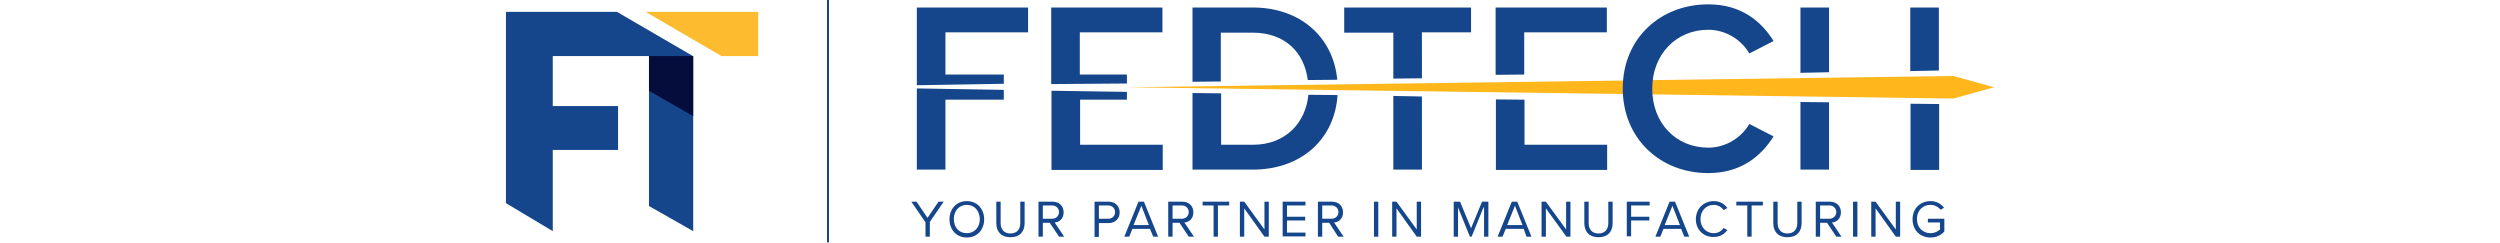 <svg xmlns="http://www.w3.org/2000/svg" viewBox="0 0 515 84" fill="#15468c" height="50">
	<title>FedTech - Custom Manufacturing Services in Minnesota</title>
	<g id="logo--small">
		<path d="M0 4.1h38.4l26.3 15.3H16.2v17.3h22.6v15.2H16.2V80L0 70.3V4.1z"/>
		<path d="M49.5 71.3V19.4h15.3V80z"/>
		<path fill="#040d3c" d="M49.5 31.4v-12h15.3v20.8z"/>
		<path fill="#fdbb30" d="M48.3 4.1h39v15.3H74.6z"/>
	</g>
	<path id="logoSeparator" d="M111.1 0h.7v83.9h-.7z"/>
	<g id="logo--large">
		<g class="logoMark">
			<path fill="#ffb71b" d="M500.9 34.1l14.1-3.9-14.1-3.9-286 3.9z"/>
			<path d="M237.6 28.3V2.6h20.9c16.4 0 27.8 10.2 29.2 25l-10.2.1c-1.2-9.4-7.7-16.4-19.1-16.4h-11v16.9l-9.8.1zm40.1 4.5c-.9 9.6-7.8 17.3-19.2 17.3h-11V32.3l-9.9-.1v26.5h20.9c16.7 0 28.3-10.5 29.3-25.8l-10.1-.1zm29.4.4v25.5h9.9V33.4l-9.9-.2zm0-6l9.9-.1V11.2h17V2.6h-43.9v8.7h17v15.9zm45.3 7.3l-9.8-.1v24.4h38.5v-8.7h-28.6V34.5zm0-8.7V11.2H381V2.6h-38.5v23.3l9.9-.1zm143.5-1.4V2.6H486v22l9.9-.2zm-38 .6V2.6H448v22.6l9.9-.2zM448 35.3v23.4h9.9V35.4l-9.9-.1zm38.1.6v22.9h9.9V36l-9.9-.1zm-343.9-5.3v28.1h9.9V34.5h20.2v-3.4l-30.1-.5zm30.1-1.6v-3.2h-20.2V11.2h28.6V2.6h-38.5v26.9l30.1-.5zm42.6-.1v-3.1h-16.3V11.2h28.6V2.6h-38.5v26.5l26.2-.2zm-16.3 5.6h16.3v-2.7l-26.1-.4v27.4h38.5v-8.7h-28.6V34.5zm217.5 25.4c11.4 0 18.3-5.9 22.6-12.7l-8.4-4.3c-2.7 4.7-8.1 8.2-14.2 8.2-11.2 0-19.4-8.5-19.4-20.4s8.3-20.4 19.4-20.4c6.1 0 11.5 3.5 14.2 8.2l8.4-4.3c-4.2-6.8-11.2-12.7-22.6-12.7-16.6 0-29.6 11.8-29.6 29.1s12.9 29.3 29.6 29.3z"/>
		</g>
		<path class="logoType" d="M145.1 76.8l-4.8-7h1.8l3.8 5.6 3.8-5.6h1.8l-4.8 7v5.1h-1.5v-5.1zm14.4-7.2c3.6 0 6 2.7 6 6.3 0 3.6-2.4 6.3-6 6.3s-6-2.7-6-6.3c0-3.6 2.4-6.3 6-6.3zm0 1.3c-2.7 0-4.5 2.1-4.5 4.9 0 2.8 1.7 4.9 4.5 4.9 2.7 0 4.5-2.1 4.5-4.9-.1-2.8-1.8-4.9-4.5-4.9zm10.2-1.1h1.5v7.4c0 2.2 1.2 3.6 3.4 3.6s3.4-1.4 3.4-3.6v-7.4h1.5v7.4c0 3-1.7 4.9-4.9 4.9s-4.9-1.9-4.9-4.9v-7.4zm18.5 7.3h-2.4v4.8h-1.5V69.8h4.9c2.2 0 3.8 1.4 3.8 3.7 0 2.2-1.5 3.4-3.1 3.5l3.3 4.9h-1.8l-3.2-4.8zm.8-6h-3.2v4.6h3.2c1.4 0 2.4-1 2.4-2.3 0-1.3-1-2.3-2.4-2.3zm14.7-1.3h4.9c2.4 0 3.8 1.7 3.8 3.7s-1.4 3.7-3.8 3.7h-3.4V82h-1.5V69.8zm4.7 1.3h-3.2v4.6h3.2c1.4 0 2.4-.9 2.4-2.3 0-1.3-1-2.3-2.4-2.3zm14.5 8.1h-6.1l-1.1 2.7H214l4.9-12.1h1.9l4.9 12.1H224l-1.1-2.7zm-5.7-1.3h5.3l-2.6-6.7-2.7 6.7zm15.9-.8h-2.4v4.8h-1.5V69.8h4.9c2.2 0 3.8 1.4 3.8 3.7 0 2.2-1.5 3.4-3.1 3.5l3.3 4.9h-1.8l-3.2-4.8zm.8-6h-3.2v4.6h3.2c1.4 0 2.4-1 2.4-2.3 0-1.3-1-2.3-2.4-2.3zm11 0h-3.8v-1.3h9.2v1.3h-3.9v10.8h-1.5V71.1zm10.6 1v9.8H254V69.8h1.5l7 9.6v-9.6h1.5v12.1h-1.5l-7-9.8zm13.3-2.3h7.9v1.3h-6.4V75h6.3v1.3h-6.3v4.2h6.4v1.3h-7.9v-12zm16.1 7.3h-2.4v4.8H281V69.8h4.9c2.2 0 3.8 1.4 3.8 3.7 0 2.2-1.5 3.4-3.1 3.5l3.3 4.9H288l-3.1-4.8zm.8-6h-3.2v4.6h3.2c1.4 0 2.4-1 2.4-2.3 0-1.3-1-2.3-2.4-2.3zm14.7-1.3h1.5v12.1h-1.5V69.8zm7.8 2.3v9.8h-1.5V69.8h1.5l7 9.6v-9.6h1.5v12.1h-1.5l-7-9.8zm30.1-.3l-4.1 10.1h-.6l-4.1-10.1v10.1H328V69.8h2.2L334 79l3.8-9.2h2.2v12.1h-1.5V71.8zm13.9 7.4H346l-1.1 2.7h-1.7l4.9-12.1h1.9l4.9 12.1h-1.7l-1-2.7zm-5.7-1.3h5.3l-2.6-6.7-2.7 6.7zm13.4-5.8v9.8h-1.5V69.8h1.5l7 9.6v-9.6h1.5v12.1H367l-7.1-9.8zm13.3-2.3h1.5v7.4c0 2.2 1.2 3.6 3.4 3.6s3.4-1.4 3.4-3.6v-7.4h1.5v7.4c0 3-1.7 4.9-4.9 4.9s-4.9-1.9-4.9-4.9v-7.4zm14.7 0h7.9v1.3h-6.4V75h6.3v1.3h-6.3v5.5h-1.5v-12zm18.8 9.4h-6.1l-1.1 2.7h-1.7l4.9-12.1h1.9l4.9 12.1h-1.7l-1.1-2.7zm-5.7-1.3h5.3l-2.6-6.7-2.7 6.7zm10.8-2c0-3.7 2.7-6.3 6.2-6.3 2.2 0 3.7 1 4.7 2.4l-1.3.7c-.7-1-1.9-1.8-3.4-1.8-2.6 0-4.6 2-4.6 4.9 0 2.9 2 4.9 4.6 4.9 1.4 0 2.7-.7 3.4-1.8l1.3.7c-1 1.4-2.5 2.4-4.7 2.4-3.4.1-6.2-2.4-6.2-6.1zm17.8-4.8h-3.8v-1.3h9.2v1.3h-3.9v10.8h-1.5V71.1zm9-1.3h1.5v7.4c0 2.2 1.2 3.6 3.4 3.6s3.4-1.4 3.4-3.6v-7.4h1.5v7.4c0 3-1.7 4.9-4.9 4.9s-4.9-1.9-4.9-4.9v-7.4zm18.6 7.3h-2.4v4.8h-1.5V69.8h4.9c2.2 0 3.8 1.4 3.8 3.7 0 2.2-1.5 3.4-3.1 3.5l3.3 4.9h-1.8l-3.2-4.8zm.8-6h-3.2v4.6h3.2c1.4 0 2.4-1 2.4-2.3 0-1.3-1-2.3-2.4-2.3zm8.2-1.3h1.5v12.1h-1.5V69.8zm7.8 2.3v9.8h-1.5V69.8h1.5l7 9.6v-9.6h1.5v12.1H481l-7-9.8zm19-2.5c2.1 0 3.6.9 4.7 2.3l-1.2.7c-.8-1-2.1-1.7-3.5-1.7-2.7 0-4.7 2-4.7 4.9 0 2.9 2 4.9 4.7 4.9 1.5 0 2.7-.7 3.3-1.3V77h-4.2v-1.3h5.7v4.4c-1.1 1.3-2.8 2.1-4.8 2.1-3.5 0-6.2-2.5-6.2-6.3s2.7-6.3 6.2-6.3z"/>
	</g>
</svg>